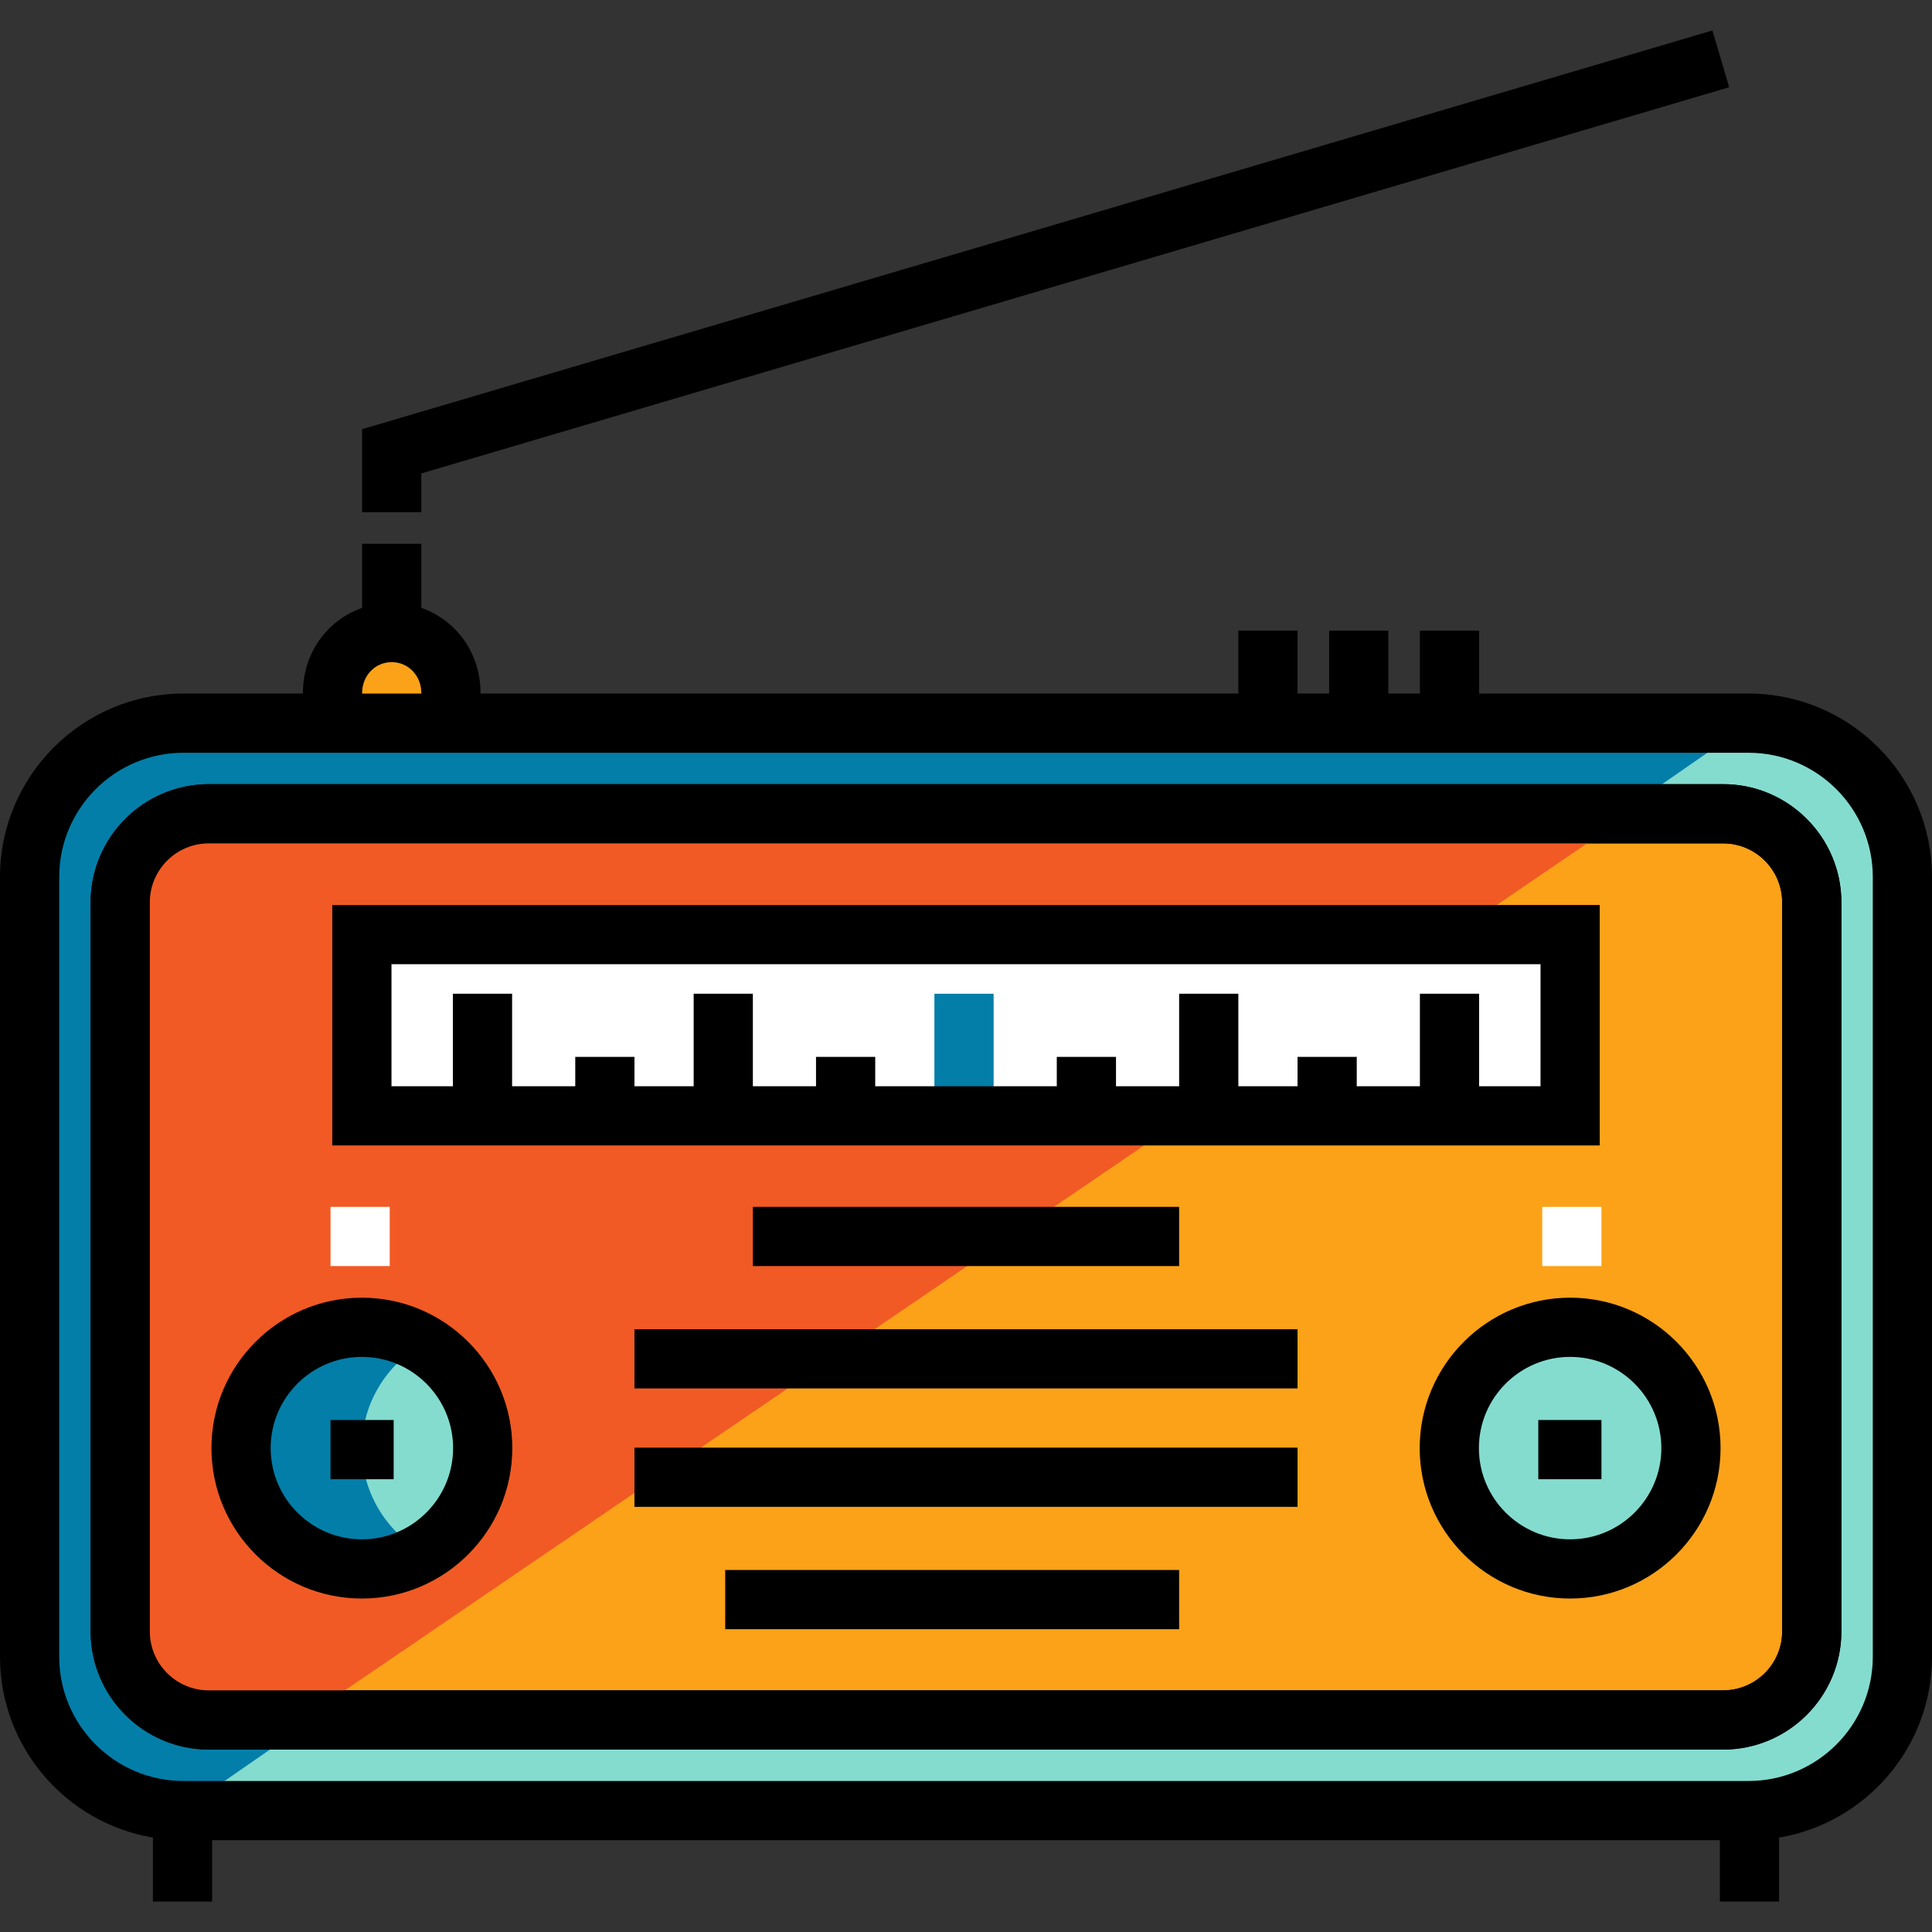 <?xml version="1.0" encoding="iso-8859-1"?>
<!-- Uploaded to: SVG Repo, www.svgrepo.com, Generator: SVG Repo Mixer Tools -->
<svg version="1.1" id="Layer_1" xmlns="http://www.w3.org/2000/svg" xmlns:xlink="http://www.w3.org/1999/xlink" 
	 viewBox="0 0 512 512" xml:space="preserve">
<rect x="0" y="0" width="512" height="512" fill="#333333" stroke="none"/>
<path style="fill:#FBA218;" d="M87.595,191.174v-7.535c0-8.842,7.371-16.01,16.213-16.01s16.213,7.168,16.213,16.01v7.535"/>
<path style="fill:#84DCCF;" d="M463.38,479.824H48.621c-22.519,0-40.775-18.256-40.775-40.775V232.42
	c0-22.52,18.256-40.776,40.775-40.776H463.38c22.519,0,40.775,18.256,40.775,40.776v206.629
	C504.155,461.568,485.899,479.824,463.38,479.824z"/>
<path style="fill:#027EA8;" d="M48.207,479.824c-22.291,0-40.362-18.071-40.362-40.362V232.006
	c0-22.291,18.071-40.362,40.362-40.362h415.587"/>
<path style="fill:#FBA218;" d="M456.628,455.809H55.372c-12.985,0-23.512-10.527-23.512-23.512V239.171
	c0-12.985,10.527-23.512,23.512-23.512h401.256c12.985,0,23.512,10.527,23.512,23.512v193.126
	C480.14,445.282,469.613,455.809,456.628,455.809z"/>
<path d="M456.628,463.654H55.372c-17.29,0-31.357-14.067-31.357-31.356V239.171c0-17.29,14.067-31.358,31.357-31.358h401.256
	c17.29,0,31.357,14.067,31.357,31.358v193.126C487.985,449.587,473.918,463.654,456.628,463.654z M55.372,223.504
	c-8.639,0-15.667,7.029-15.667,15.668v193.126c0,8.639,7.028,15.666,15.667,15.666h401.256c8.639,0,15.667-7.028,15.667-15.666
	V239.171c0-8.639-7.029-15.668-15.667-15.668H55.372V223.504z"/>
<path style="fill:#F15A24;" d="M432.11,215.659H55.561c-13.09,0-23.701,10.612-23.701,23.701v192.749
	c0,13.09,10.612,23.701,23.701,23.701H79.89"/>
<rect x="95.897" y="247.681" style="fill:#FFFFFF;" width="320.2" height="48.03"/>
<g>
	<circle style="fill:#84DCCF;" cx="95.897" cy="383.765" r="32.02"/>
	<circle style="fill:#84DCCF;" cx="416.097" cy="383.765" r="32.02"/>
</g>
<path style="fill:#027EA8;" d="M95.9,383.764c0-11.822,6.479-22.032,16.01-27.579c-4.726-2.751-10.147-4.441-16.01-4.441
	c-17.685,0-32.02,14.335-32.02,32.02c0,17.684,14.335,32.02,32.02,32.02c5.863,0,11.284-1.69,16.01-4.441
	C102.379,405.796,95.9,395.586,95.9,383.764z"/>
<path d="M456.674,463.654H55.327c-17.265,0-31.312-14.047-31.312-31.311V239.125c0-17.265,14.047-31.312,31.312-31.312h401.347
	c17.265,0,31.312,14.047,31.312,31.312v193.217C487.985,449.607,473.939,463.654,456.674,463.654z M55.327,223.504
	c-8.614,0-15.622,7.007-15.622,15.622v193.217c0,8.614,7.008,15.621,15.622,15.621h401.347c8.614,0,15.622-7.007,15.622-15.621
	V239.125c0-8.614-7.007-15.622-15.622-15.622H55.327V223.504z"/>
<path d="M95.9,423.629c-21.982,0-39.865-17.883-39.865-39.865S73.918,343.9,95.9,343.9s39.865,17.883,39.865,39.864
	C135.765,405.746,117.882,423.629,95.9,423.629z M95.9,359.589c-13.33,0-24.175,10.845-24.175,24.174
	c0,13.33,10.845,24.175,24.175,24.175s24.175-10.845,24.175-24.175C120.075,370.435,109.23,359.589,95.9,359.589z"/>
<rect x="87.592" y="319.834" style="fill:#FFFFFF;" width="15.69" height="15.69"/>
<path d="M416.1,423.629c-21.982,0-39.864-17.883-39.864-39.865S394.12,343.9,416.1,343.9c21.983,0,39.865,17.883,39.865,39.864
	C455.965,405.746,438.082,423.629,416.1,423.629z M416.1,359.589c-13.329,0-24.174,10.845-24.174,24.174
	c0,13.33,10.845,24.175,24.174,24.175c13.33,0,24.175-10.845,24.175-24.175C440.275,370.435,429.43,359.589,416.1,359.589z"/>
<rect x="247.629" y="263.35" style="fill:#027EA8;" width="15.69" height="32.426"/>
<rect x="408.712" y="319.834" style="fill:#FFFFFF;" width="15.69" height="15.69"/>
<path d="M88.055,239.834v63.72h335.89v-63.72H88.055z M408.255,287.864h-16.276v-24.517h-15.69v24.517h-16.736v-7.781h-15.69v7.781
	h-15.69v-24.517h-15.69v24.517h-16.736v-7.781h-15.69v7.781h-48.116v-7.781h-15.69v7.781h-16.736v-24.517h-15.69v24.517h-15.69
	v-7.781h-15.69v7.781h-16.736v-24.517h-15.69v24.517h-16.276v-32.34h304.51V287.864z"/>
<rect x="199.513" y="319.834" width="112.967" height="15.69"/>
<rect x="168.133" y="352.26" width="175.727" height="15.69"/>
<rect x="168.133" y="383.64" width="175.727" height="15.69"/>
<rect x="192.191" y="416.066" width="120.289" height="15.69"/>
<rect x="87.592" y="376.318" width="16.736" height="15.69"/>
<rect x="407.666" y="376.318" width="16.736" height="15.69"/>
<polygon points="111.653,135.737 95.963,135.737 95.963,113.735 453.807,8.074 458.251,23.123 111.653,125.462 "/>
<path d="M463.382,183.799h-71.403v-16.683h-15.69v16.683h-8.368v-16.683h-15.69v16.683h-8.368v-16.683h-15.69v16.683H127.343v-0.159
	c0-10.575-6.463-19.333-15.69-22.541v-16.994h-15.69v16.994c-9.227,3.207-15.69,11.965-15.69,22.541v0.159H48.618
	C21.81,183.799,0,205.609,0,232.417v206.634c0,24.05,17.557,44.065,40.525,47.931v16.944h15.69v-16.258h399.57v16.258h15.69v-16.944
	C494.442,483.116,512,463.101,512,439.051V232.417C512,205.608,490.19,183.799,463.382,183.799z M95.963,183.64
	c0-4.579,3.446-8.166,7.845-8.166s7.845,3.587,7.845,8.166v0.159h-15.69V183.64z M496.31,439.051
	c0,18.155-14.772,32.927-32.928,32.927H48.618c-18.156,0-32.928-14.772-32.928-32.927V232.417c0-18.156,14.772-32.928,32.928-32.928
	h414.763c18.156,0,32.928,14.772,32.928,32.928v206.634H496.31z"/>
</svg>
